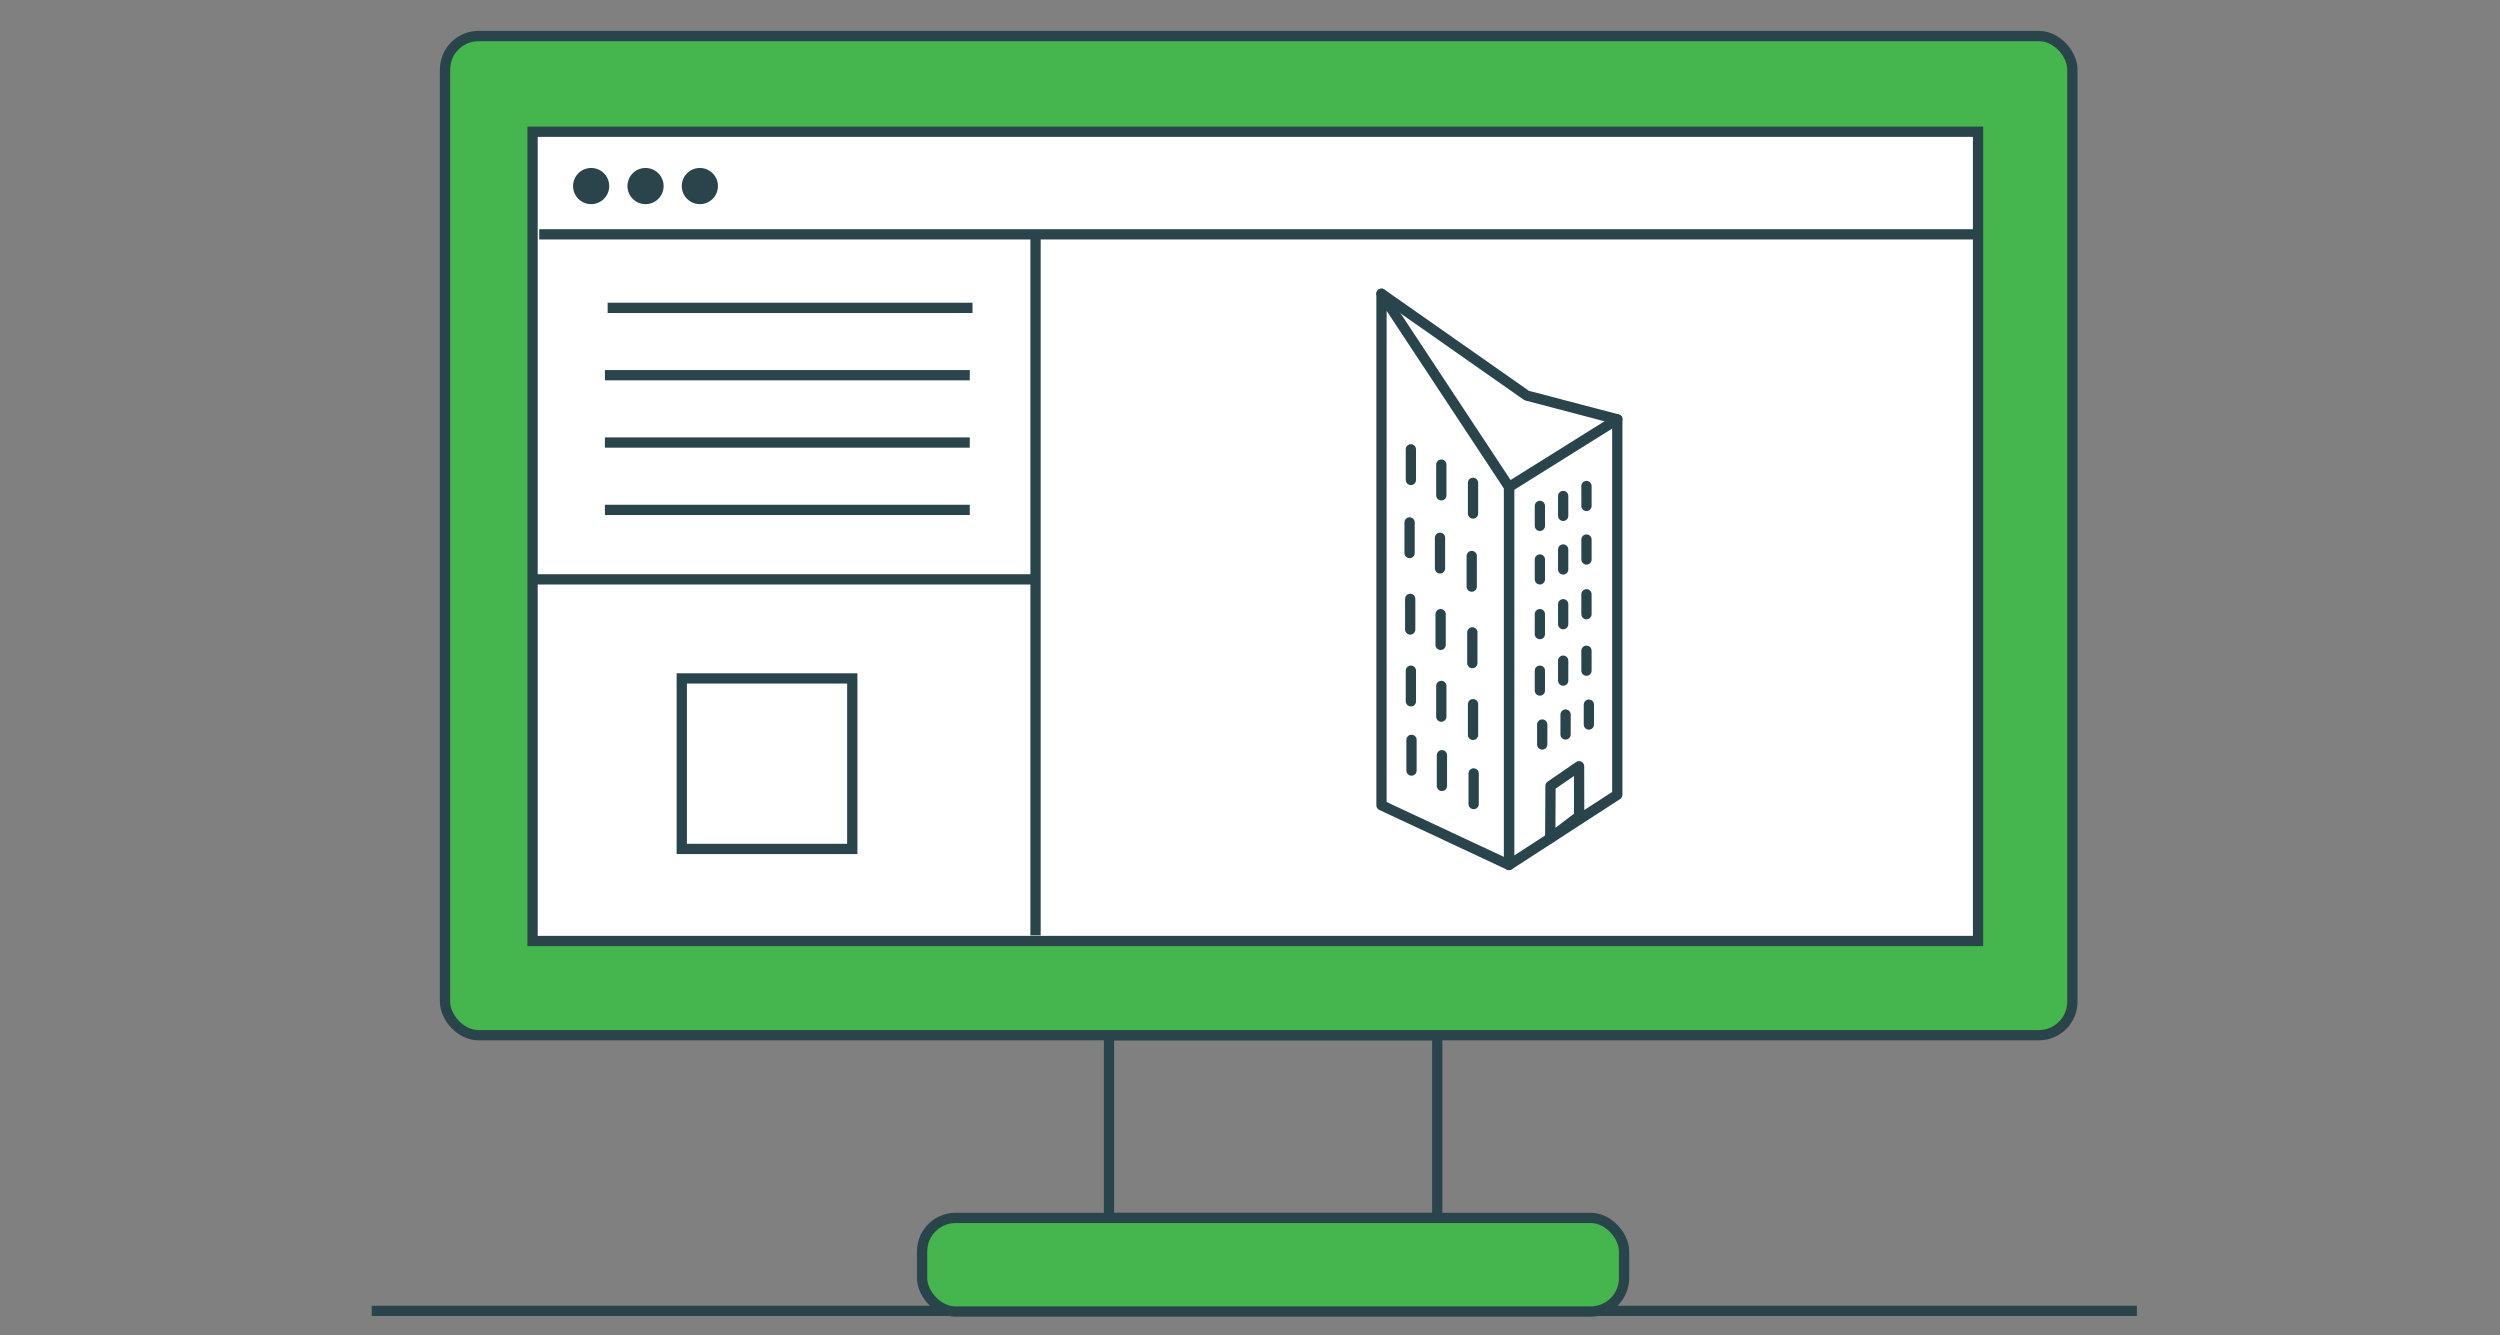 <?xml version="1.0" encoding="UTF-8"?> <svg xmlns="http://www.w3.org/2000/svg" id="Layer_1" data-name="Layer 1" viewBox="0 0 364.93 194.9"><rect x="0" y="0" width="364.93" height="194.9" fill="#808080" stroke="none"/><defs><style>.cls-1{fill:#79bc43;}.cls-1,.cls-2,.cls-3,.cls-4,.cls-5,.cls-6,.cls-7{stroke:#29454b;stroke-width:1.5px;}.cls-1,.cls-2,.cls-3,.cls-4{stroke-miterlimit:10;}.cls-2,.cls-5,.cls-6,.cls-7{fill:none;}.cls-3{fill:#45b54d;}.cls-4{fill:#fff;}.cls-5,.cls-6{stroke-linecap:round;}.cls-5,.cls-7{stroke-linejoin:round;}.cls-6{stroke-linejoin:bevel;}.cls-8{fill:#29454b;}</style></defs><title>visualizeanduse</title><line class="cls-1" x1="54.26" y1="191.35" x2="311.93" y2="191.35"></line><rect class="cls-2" x="161.88" y="151.11" width="47.92" height="26.68"></rect><rect class="cls-3" x="64.96" y="5.26" width="237.55" height="145.85" rx="4.89"></rect><path class="cls-4" d="M288.74,137.36h-211V19.23H288.74Z"></path><rect class="cls-3" x="134.6" y="177.78" width="102.47" height="13.67" rx="4.89"></rect><line class="cls-2" x1="151.16" y1="34.21" x2="151.16" y2="136.54"></line><line class="cls-2" x1="151.16" y1="84.57" x2="78.21" y2="84.57"></line><line class="cls-2" x1="141.96" y1="44.94" x2="88.7" y2="44.94"></line><line class="cls-2" x1="141.56" y1="54.77" x2="88.3" y2="54.77"></line><line class="cls-2" x1="141.56" y1="64.6" x2="88.3" y2="64.6"></line><line class="cls-2" x1="141.56" y1="74.43" x2="88.3" y2="74.43"></line><rect class="cls-2" x="99.52" y="99.03" width="24.89" height="24.89"></rect><polygon class="cls-5" points="201.66 117.55 220.28 126.26 220.28 71.09 201.66 42.88 201.66 117.55"></polygon><polygon class="cls-5" points="236.08 61.21 220.28 71.09 220.28 126.26 236.08 116.01 236.08 61.21"></polygon><polyline class="cls-6" points="201.66 42.88 222.86 57.74 236.08 61.21"></polyline><line class="cls-6" x1="206.04" y1="108" x2="206.04" y2="112.48"></line><line class="cls-6" x1="210.48" y1="110.24" x2="210.48" y2="114.72"></line><line class="cls-6" x1="215.11" y1="112.9" x2="215.11" y2="117.37"></line><line class="cls-6" x1="205.95" y1="97.9" x2="205.95" y2="102.37"></line><line class="cls-6" x1="210.39" y1="100.13" x2="210.39" y2="104.61"></line><line class="cls-6" x1="215.02" y1="102.79" x2="215.02" y2="107.27"></line><line class="cls-6" x1="205.85" y1="87.42" x2="205.85" y2="91.89"></line><line class="cls-6" x1="210.29" y1="89.65" x2="210.29" y2="94.13"></line><line class="cls-6" x1="214.92" y1="92.31" x2="214.92" y2="96.79"></line><line class="cls-6" x1="205.76" y1="76.26" x2="205.76" y2="80.73"></line><line class="cls-6" x1="210.2" y1="78.5" x2="210.2" y2="82.97"></line><line class="cls-6" x1="214.83" y1="81.16" x2="214.83" y2="85.63"></line><line class="cls-6" x1="205.95" y1="65.59" x2="205.95" y2="70.06"></line><line class="cls-6" x1="210.39" y1="67.82" x2="210.39" y2="72.3"></line><line class="cls-6" x1="215.02" y1="70.48" x2="215.02" y2="74.96"></line><polygon class="cls-5" points="230.5 111.85 226.33 114.72 226.29 122.36 230.51 119.15 230.5 111.85"></polygon><line class="cls-6" x1="225.12" y1="105.76" x2="225.12" y2="108.67"></line><line class="cls-6" x1="228.53" y1="104.31" x2="228.53" y2="107.21"></line><line class="cls-6" x1="231.93" y1="102.86" x2="231.93" y2="105.76"></line><line class="cls-6" x1="224.78" y1="97.9" x2="224.78" y2="100.8"></line><line class="cls-6" x1="228.18" y1="96.44" x2="228.18" y2="99.35"></line><line class="cls-6" x1="231.58" y1="94.99" x2="231.58" y2="97.9"></line><line class="cls-6" x1="224.78" y1="89.65" x2="224.78" y2="92.56"></line><line class="cls-6" x1="228.18" y1="88.2" x2="228.18" y2="91.11"></line><line class="cls-6" x1="231.58" y1="86.75" x2="231.58" y2="89.65"></line><line class="cls-6" x1="224.78" y1="81.67" x2="224.78" y2="84.57"></line><line class="cls-6" x1="228.18" y1="80.21" x2="228.18" y2="83.12"></line><line class="cls-6" x1="231.58" y1="78.76" x2="231.58" y2="81.67"></line><line class="cls-6" x1="224.78" y1="73.85" x2="224.78" y2="76.76"></line><line class="cls-6" x1="228.18" y1="72.4" x2="228.18" y2="75.3"></line><line class="cls-6" x1="231.58" y1="70.95" x2="231.58" y2="73.85"></line><line class="cls-7" x1="78.71" y1="34.21" x2="288.74" y2="34.21"></line><circle class="cls-8" cx="86.29" cy="27.16" r="2.64"></circle><circle class="cls-8" cx="94.23" cy="27.16" r="2.64"></circle><circle class="cls-8" cx="102.16" cy="27.16" r="2.64"></circle></svg> 
